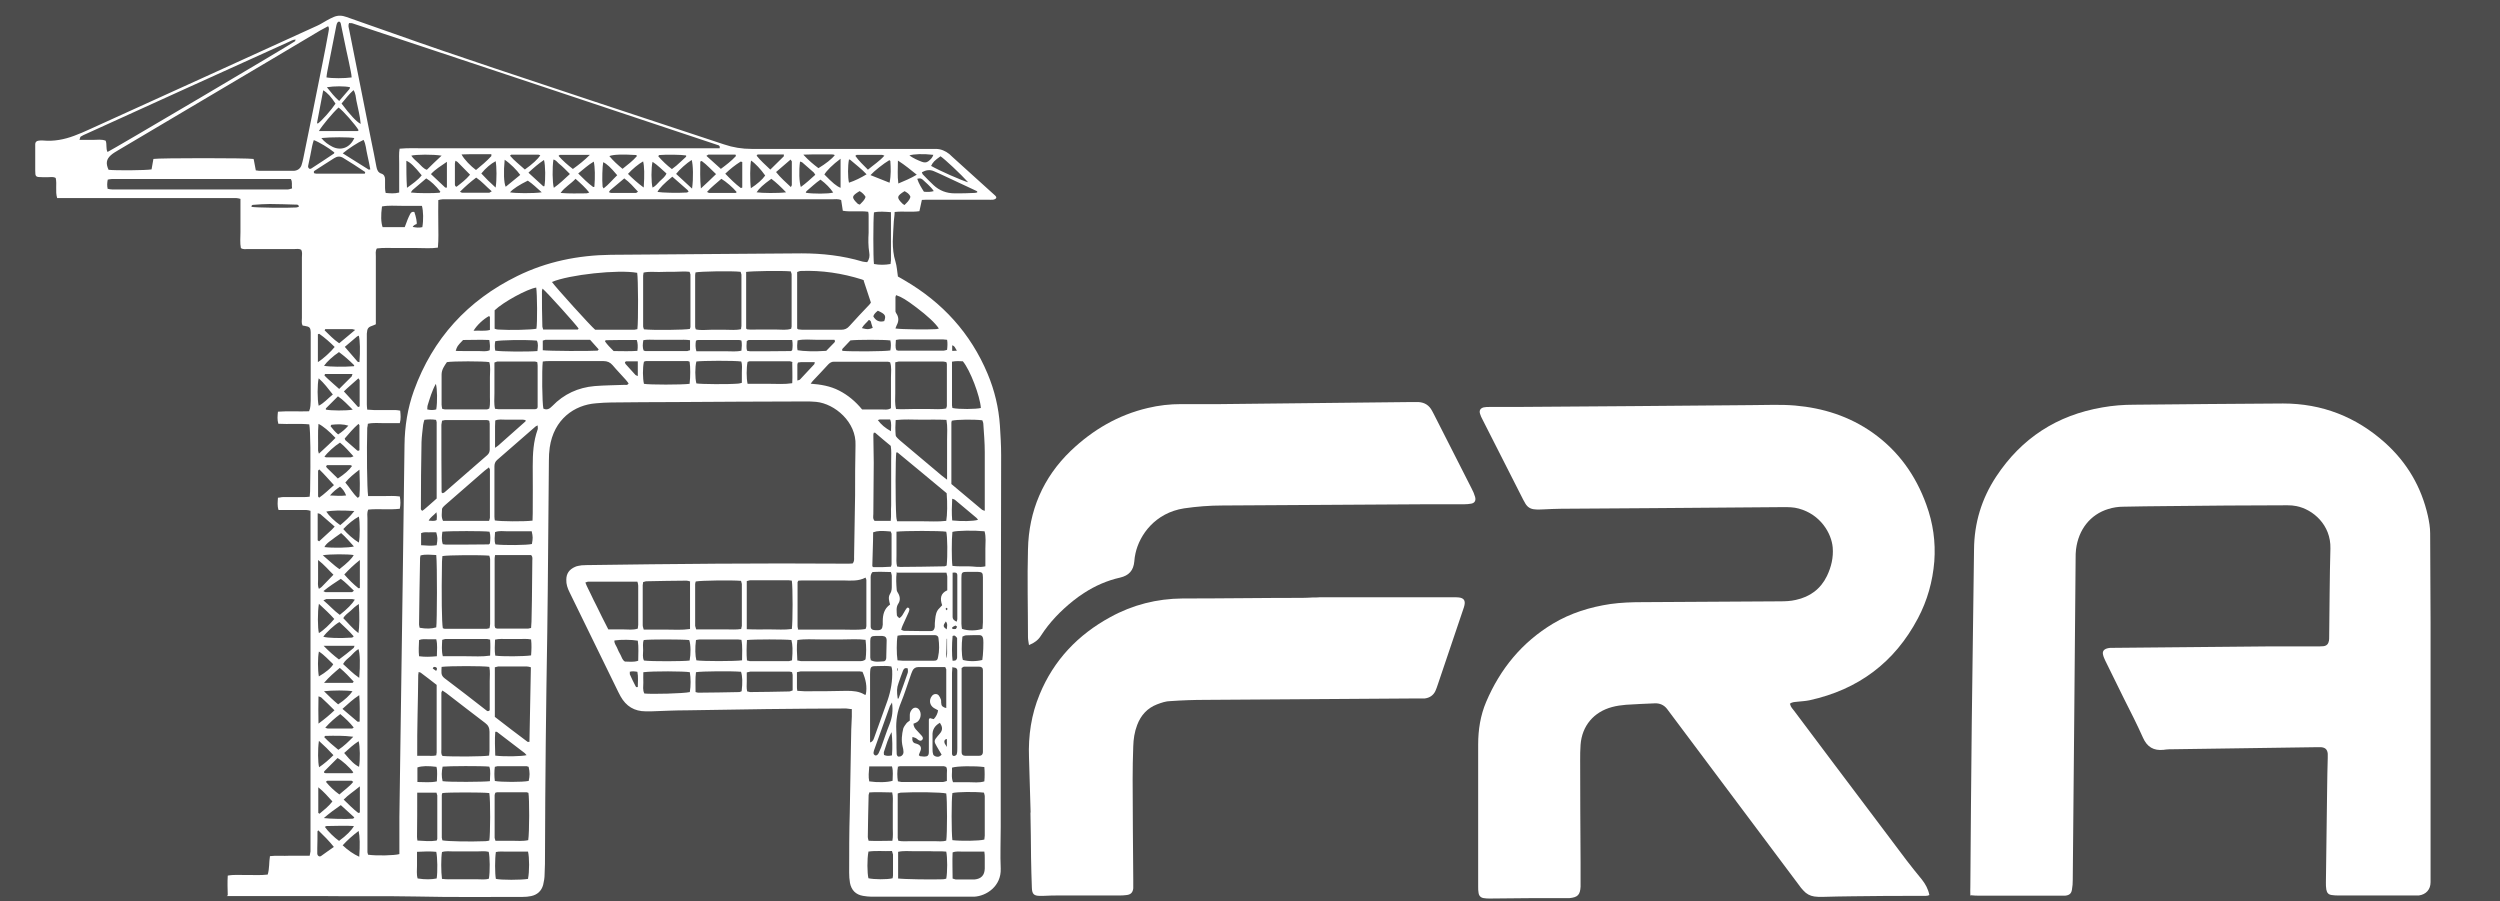 <svg xmlns="http://www.w3.org/2000/svg" id="Layer_1" data-name="Layer 1" viewBox="0 0 122.06 43.99"><defs><style>      .cls-1 {        fill: #fff;      }      .cls-2 {        fill: #4c4c4c;      }    </style></defs><rect class="cls-2" width="122.06" height="43.99"></rect><g><path class="cls-1" d="m11.12,43.72c-.01-.35-.02-.65,0-.97.34-.06.66-.02.98-.03.32,0,.64.02.97-.02.09-.29.06-.59.11-.9.33-.04.65,0,.97-.02h.97c.02-.09.03-.15.04-.21v-16.63c-.08-.02-.14-.04-.21-.04h-1.35c-.07-.21-.04-.39-.03-.6.09,0,.16-.03.24-.03h1.03c.09,0,.18-.01.28-.02,0-.1.02-.17.02-.25.03-1.67.02-2.95-.04-3.28-.49-.05-.99,0-1.51-.03-.06-.2-.04-.38-.02-.59.52-.04,1.02,0,1.52-.02.08-.18.07-.35.08-.52v-3.33c-.01-.24-.05-.28-.3-.32-.03,0-.07-.01-.1-.02-.06-.12-.03-.25-.03-.37v-2.95c0-.12.03-.25-.03-.37-.11-.07-.22-.04-.34-.04h-2.27c-.11,0-.23.03-.34-.05-.05-.25-.02-.52-.02-.78v-1.62c-.08-.02-.15-.04-.21-.04H2.79c-.1-.33,0-.67-.07-.98-.12-.07-.23-.04-.35-.04h-.31c-.32,0-.34-.02-.34-.32v-1.13c0-.06,0-.11,0-.17,0-.09.07-.15.15-.16.08-.01.16-.02.24-.01.52.05,1.03-.05,1.51-.23.26-.1.51-.2.76-.32,3.71-1.68,7.41-3.37,11.12-5.06.16-.07.3-.17.45-.25.11-.06.22-.12.34-.17.21-.09.41-.08.63,0,.77.28,1.55.54,2.33.82,3.23,1.15,6.49,2.21,9.75,3.3,2.12.7,4.23,1.4,6.35,2.1.44.15.88.22,1.35.22h8.99c.25,0,.47.1.66.25.05.04.1.09.15.14.63.57,1.26,1.14,1.88,1.7.07.06.14.12.2.18.04.04.09.09.05.14-.03.04-.09.06-.14.07-.09.01-.18,0-.27,0h-2.82c-.12,0-.25,0-.39.01-.04.19-.08.36-.12.55-.4.06-.8-.01-1.21.04,0,.16-.03.31-.04.45-.02.33-.04.66-.05.99,0,.33.03.66.13.98.07.23.08.47.12.73.1.06.22.12.33.19,1.85,1.08,3.22,2.58,4.05,4.56.34.81.54,1.65.6,2.52.03.48.06.96.06,1.44,0,4.21-.02,8.42-.02,12.64v5.53c0,.68-.03,1.35,0,2.03.03.86-.7,1.34-1.3,1.37h-5.01c-.14,0-.27-.02-.41-.04-.36-.06-.57-.28-.64-.63-.03-.17-.04-.34-.04-.51,0-.98,0-1.97.03-2.95.02-1.13.04-2.27.06-3.4,0-.42.02-.85.04-1.27v-.36c-.11,0-.2-.03-.28-.03-1.29,0-2.59.02-3.88.03-1.29.02-2.59.04-3.88.06-.58,0-1.17.03-1.75.05h-.27c-.56,0-.96-.25-1.23-.73-.04-.07-.07-.14-.11-.21-.79-1.62-1.59-3.25-2.38-4.87-.1-.2-.17-.4-.16-.62,0-.3.15-.5.42-.62.1-.05.22-.06.33-.08.08-.01.16,0,.24-.01,4.22-.06,8.44-.1,12.67-.07.11,0,.22,0,.32-.01.09-.11.07-.21.07-.31.02-1.01.03-2.01.05-3.02,0-.81,0-1.63.02-2.44.05-1.13-1.01-2.03-1.92-2.12-.18-.02-.37-.02-.55-.02-2.13,0-4.26.02-6.39.03-1.02,0-2.04.01-3.06.02-.25,0-.5.02-.75.04-1.06.08-2.06.78-2.26,2.16-.03.21-.04.43-.04.65-.03,2.8-.04,5.61-.08,8.41-.06,3.59-.1,7.19-.11,10.78,0,.33,0,.66-.02,1,0,.17-.03.34-.07.51-.08.3-.29.49-.59.55-.13.03-.27.04-.41.04-1.74,0-3.48.02-5.22-.02-1.46-.03-2.93,0-4.39-.02h-4.84l.04-.03Zm6.84-19.5h.77c.26,0,.52-.02.79.02.04.21.04.4,0,.6-.52.06-1.04-.01-1.54.04-.07.15-.04.29-.04.43v16.3s.02.09.03.12c.41.06,1.29.04,1.53-.03v-1.81c.05-3.79.11-7.58.16-11.36.03-2.27.06-4.53.09-6.8.01-.91.15-1.8.46-2.66.92-2.54,2.62-4.4,5.04-5.59,1.44-.71,2.98-1.02,4.58-1.04,3.1-.03,6.2-.04,9.3-.07,1.01,0,2.01.11,2.98.4.07.02.15.02.23.03.11-.15.13-.31.1-.47-.05-.32-.05-.64-.03-.96,0-.27,0-.55,0-.82,0-.07,0-.13-.02-.21-.42-.06-.83.02-1.24-.05-.03-.19-.05-.35-.08-.52-.15-.07-.31-.04-.45-.04h-19.01c-.07,0-.13.02-.21.04-.01.39,0,.76,0,1.14s.02.77-.02,1.18c-.34.05-.67.02-1,.02h-1c-.33,0-.66-.02-.98.02-.08.13-.05.26-.05.38v3.32s-.07.04-.11.05c-.27.09-.31.14-.33.41v3.46c0,.08.01.15.02.25.12,0,.22.02.32.02h1.06c.08,0,.15.02.23.03.02.21.04.4-.02.61h-.77c-.26,0-.52-.03-.79.03,0,.07-.02.14-.03.2-.03,1.13-.01,2.96.04,3.3v.03ZM35.14,7.24v-.09s-.03-.04-.04-.05c-5.96-1.99-11.93-3.98-17.89-5.96-.05-.02-.11,0-.16-.02-.07.12-.02.23,0,.34.36,1.79.71,3.59,1.07,5.38.09.44.18.87.26,1.31.03.15.08.28.25.33.12.04.17.15.17.27v.21c0,.15-.01.29.03.46.22.02.43.04.66-.02v-1.42c0-.24-.02-.48.02-.72.42-.04.82-.02,1.21-.02h13.21c.4,0,.8,0,1.21,0Zm-22.64,1.08c.07,0,.11.02.15.02h1.71c.18-.02.3-.11.36-.27.03-.1.06-.2.08-.3.32-1.57.64-3.14.95-4.7.1-.5.2-1.01.29-1.52.01-.08.05-.17-.02-.27-.13.07-.27.14-.39.21-.76.45-1.51.9-2.27,1.35-2.53,1.5-5.05,2.99-7.58,4.49-.13.08-.26.15-.37.25-.22.2-.25.4-.11.71.35.04,1.82.03,2.1-.02.03-.17.06-.34.09-.51.3-.05,4.58-.05,4.88,0,0,0,.02.02.02.03.03.17.06.34.1.53h.01Zm14.45,5.45c.2.28,1.9,2.16,2.11,2.33h1.91s.11-.02.15-.03c.05-.38.04-2.49-.01-2.75-.92-.17-3.33.09-4.17.45h.01Zm15.24-.07s-.06-.04-.09-.05c-.98-.31-1.98-.46-3.01-.42-.05,0-.1.03-.17.05v.29c0,.81,0,1.62,0,2.44v.03s.02.02.05.04c.05,0,.13.02.21.02h1.89c.18,0,.3-.06.41-.19.31-.35.64-.69.96-1.03.04-.04.07-.09.08-.11-.12-.36-.23-.7-.35-1.06h0Zm-18.29,16.97c.01-.07.03-.14.03-.2v-3.16c0-.06-.03-.13-.04-.18-.44-.04-2.03-.03-2.29.02,0,.08-.02.17-.02.26-.03,1.71-.01,2.99.04,3.26.03.01.06.03.09.03h2.06s.09-.02.14-.03h-.01Zm15.05.07h2.22c.36,0,.73.03,1.09-.03.02-.06.04-.1.04-.14v-2.26s-.02-.06-.04-.11c-.34.18-.71.15-1.07.14h-1.89c-.11,0-.22,0-.32.01-.02.04-.04.06-.04.08v2.12s0,.09.03.18h-.02ZM14.44,1.93c-.13,0-.24.07-.35.12-3.29,1.49-6.58,2.98-9.87,4.48-.09.04-.19.08-.28.14-.03.02-.03.09-.06.16h.65c.21,0,.43-.04.63.04.07.19,0,.38.09.55.19-.08,8.92-5.23,9.16-5.41.01,0,0-.04.02-.07h0Zm11.56,23.48c0-.13.01-.24.01-.35,0-.77.01-1.53,0-2.3,0-.61.03-1.21.24-1.79.02-.05,0-.12,0-.2-.06.03-.09.04-.11.06-.62.54-1.24,1.08-1.86,1.62-.11.09-.14.2-.14.33v2.44c0,.07.01.13.02.19.28.05,1.42.06,1.83.01h.01Zm7.66-12.14c-.24-.03-.49,0-.74,0s-.5,0-.75.01c-.25,0-.5-.03-.75.03,0,.06-.02.1-.02.15v2.47c0,.05.03.11.04.15.47.05,1.99.03,2.24-.02,0-.03.03-.06.03-.09v-2.57s-.02-.06-.04-.12h0Zm5.89,5.46c.54.04.99.12,1.42.34.43.22.8.53,1.12.92h.93c.15,0,.32.04.48-.06v-1.5c0-.25.04-.5-.04-.74-.05-.01-.08-.03-.11-.03h-2.64c-.11,0-.19.05-.27.13-.24.26-.48.52-.73.78-.04.04-.07.08-.15.19v-.03Zm-15.38,8.38c-.01.08-.02.12-.02.16v3.29s.02.06.03.1c.03.01.06.03.1.03h1.51s.09-.02.14-.03c0-.11.02-.21.02-.31,0-.34.02-.68.02-1.03,0-.65.02-1.3.02-1.95,0-.09.03-.18-.06-.27h-1.76Zm9.79-13.81s-.02.08-.02.13v2.54s.02.06.03.11c.24.06.5.02.74.02h.72c.25,0,.5.03.75-.03,0-.07.02-.11.02-.15v-2.5c0-.05-.03-.1-.04-.15-.46-.05-1.97-.02-2.21.03h0Zm2.47-.01v.39c0,.78,0,1.55,0,2.33,0,.01,0,.02,0,.03,0,0,.02.02.05.04.21.03.45,0,.69.01h.75c.24,0,.48.04.71-.04,0-.04.02-.08.02-.11v-2.54c0-.05-.03-.1-.04-.15-.43-.04-1.92-.02-2.21.03h.01Zm-12.55,7.25s-.07-.03-.1-.03h-2.06s-.09.02-.14.03c0,.07-.03.14-.03.2,0,1.1,0,2.19.01,3.29,0,.02.03.03.05.05.03-.01.06-.02.09-.04.7-.61,1.4-1.22,2.09-1.82.08-.07.12-.16.12-.27v-1.27s-.02-.09-.02-.13h-.01Zm22.58,3.1c.51.43,1,.84,1.49,1.25.03.02.07.03.13.05,0-.09,0-.16,0-.23v-2.64c0-.46-.04-.91-.07-1.37,0-.06-.03-.13-.05-.18-.42-.05-1.24-.04-1.49.02,0,.03-.02.06-.02.09v3h0Zm-2.68,1.81h1.2c.41,0,.82.03,1.22-.02.05-.27.06-.87.02-1.35-.79-.65-1.59-1.33-2.4-1.99h-.06c-.04.26-.05,2.35,0,3.14,0,.07.02.13.04.22h-.01Zm.82,9.87c0,.16.08.26.17.35.08.09.16.17.23.25s.08.15.02.21c-.06.06-.13.03-.18,0-.05-.03-.09-.08-.14-.1-.04-.02-.1-.03-.15-.05q-.04.25.12.31s.09.02.13.04c.15.06.2.18.14.33-.03.07-.06.14-.08.21.03.02.05.05.06.05.07,0,.14.02.2.02.17,0,.23-.05.23-.23v-1.23c0-.11,0-.23,0-.34,0-.03.03-.06.05-.08.07.02.13.04.19.05.12-.13.19-.27.21-.43-.06-.03-.13-.07-.2-.11-.21-.13-.26-.39-.1-.59.08-.11.24-.13.33-.03.05.06.08.13.11.21.02.06,0,.14.02.2,0,.11.09.18.24.21v-1.89s-.03-.06-.05-.11h-1.33c-.12,0-.22.07-.27.18-.04.09-.08.19-.11.29-.15.42-.28.85-.45,1.26-.18.43-.25.87-.23,1.34.02.39,0,.78.02,1.17,0,.05.04.12.08.13.04,0,.11,0,.16-.04.07-.05.1-.13.09-.21,0-.08-.02-.16-.04-.24-.07-.3-.04-.59.03-.88.03-.09.1-.18.16-.26.04-.05.1-.08.16-.13v-.28c0-.11.05-.2.12-.28.1-.1.24-.09.33.02.14.18.09.48-.09.61-.06.04-.12.06-.2.09h.01Zm1.6-17.64s-.11-.03-.16-.03h-2.16s-.11.03-.17.04v1.51c0,.25-.03.5.04.77.28.02.55,0,.82,0h.82c.27,0,.54.03.81-.03,0-.05.03-.08.03-.11v-2.06s-.02-.06-.03-.11v.02Zm-2.42,10.26c-.04.3-.02.58,0,.85,0,.06.04.13.08.19.09.16.1.34,0,.49-.12.18-.08.38-.07.57,0,.05.08.09.11.14.15-.07.18-.2.25-.3.04-.07.08-.14.13-.2,0-.02.06-.01.09,0,0,0,.03.04.03.06,0,.06-.02.11-.04.16-.1.22-.2.44-.3.66-.03.06-.04.12-.06.19.06.02.1.05.15.05.43,0,.87.02,1.3.01.12,0,.17-.07.19-.2,0-.13,0-.25.02-.38.02-.19.05-.39.2-.53.05-.05.09-.1.14-.15-.11-.32-.09-.58.25-.73v-.66c0-.06-.03-.13-.04-.2h-2.41v-.02Zm-17.28-10.28c-.05.41-.03,2.03.03,2.29.19.09.31,0,.44-.13.56-.58,1.26-.9,2.06-.97.49-.04.98-.04,1.47-.06.06,0,.14.03.19-.07-.04-.06-.09-.12-.14-.18-.21-.24-.44-.47-.64-.71-.12-.14-.26-.2-.44-.2h-2.67c-.09,0-.18,0-.29.02h-.01Zm-4.9,16.04s-.04.08-.05.11v2.78c0,.11-.03.23.06.32.49.04,2.01.03,2.27-.02,0-.07.02-.15.02-.23v-.93c0-.19-.06-.32-.21-.43-.64-.48-1.27-.98-1.9-1.46-.06-.05-.13-.08-.2-.13h0Zm24.6,5.04c-.23-.06-1.5-.08-2.21-.04-.05,0-.11.03-.16.04v2.17s.02.09.03.14c.2.04.39.02.58.02h1.2c.19,0,.38.03.56-.03.05-.32.05-2.02,0-2.3Zm-22.32-.02c-.33-.04-2.01-.04-2.28,0-.01.03-.03.06-.03.09v2.09s.02.09.03.13c.26.05,1.34.07,2.1.04.07,0,.13-.02.19-.03.05-.28.06-1.99,0-2.32h-.01Zm9.82-10.33c-.07-.02-.13-.04-.18-.04-.65,0-1.3.02-1.96.03-.05,0-.1.03-.16.04,0,.06-.02.11-.02.15v1.96c0,.06.03.13.05.21h1.11c.37,0,.75.03,1.15-.03v-2.31h0Zm-9.81-8.45c.06-.24.02-.5.03-.74v-.79c0-.25.04-.5-.03-.73-.3-.05-1.77-.05-2.07,0-.12.18-.26.36-.26.61v1.47c0,.07.02.13.03.2.06.01.1.03.14.03h2.05s.06-.02.1-.04h.01Zm2.03,12.64c-.07-.02-.13-.04-.2-.04h-1.4s-.1.03-.16.04v2.42c.53.41,1.06.82,1.6,1.22.02,0,.06,0,.09,0,.02-1.22.05-2.43.07-3.65h0Zm8.05-4.19s-.03.08-.03.12v2.05s.03.1.05.17h1.48c.24,0,.47.02.72-.02,0-.06.03-.11.03-.15v-2.05s-.03-.1-.04-.15c-.42-.04-1.96-.02-2.21.03Zm2.48,2.33c.4.02.76.01,1.13.01s.72.03,1.08-.02c.05-.34.05-2.07,0-2.36-.05,0-.1-.02-.16-.02h-1.85c-.06,0-.13.03-.19.04v2.35h-.01Zm-10.22-13.04c-.07-.02-.1-.03-.13-.03h-1.82s-.08.03-.14.05v1.51c0,.25-.03.5.03.75.07,0,.12.02.18.02h1.78s.06-.02.09-.03c.01-.03.03-.05.03-.07v-2.02c0-.06-.01-.11-.02-.19h0Zm20.01,5.74v-1.95c0-.32.03-.63-.03-.97-.42-.02-.83-.01-1.24-.01s-.82-.03-1.24.02c-.02.26-.02.49,0,.73,0,.05.04.1.08.14.04.05.1.09.15.14.67.57,1.35,1.13,2.02,1.7.06.05.13.1.26.2Zm-17.66,5.02c.07.2.18.38.26.56.09.2.19.39.29.59.09.18.18.37.27.55.1.19.19.38.3.59h.73c.24,0,.48.04.71-.04,0-.07.02-.12.02-.18v-1.92c0-.06-.02-.13-.04-.19h-2.42s-.06.02-.12.04Zm18.37,4.17c0,.11,0,.22,0,.34v3.78c0,.11.06.17.17.17h.69c.12,0,.17-.06.18-.17v-4.01c0-.11-.06-.17-.18-.17-.25,0-.5,0-.75,0-.02,0-.04.02-.1.06h0ZM5.27,9.22c.14.04.28.03.41.03h8.37c.06,0,.13-.03.21-.05-.03-.16.03-.31-.06-.46H5.46c-.07,0-.13.02-.2.03-.03.16-.04.3,0,.46h.01Zm38.5,16.75v1.14c0,.18-.02.36.03.55.06,0,.1.02.15.02.72,0,1.44-.02,2.16-.03.04,0,.08-.03.11-.04.05-.47.04-1.42-.02-1.65-.27-.05-2.07-.05-2.44,0h0Zm-19.59,12.75s-.03.07-.03.1v2.09s.02.08.04.14h.79c.27,0,.54.03.81-.03.06-.37.06-2.04.01-2.31-.03,0-.06-.03-.09-.03h-1.44s-.06.02-.1.03h.01Zm-.3-13.29c.02-.08.04-.12.04-.15v-2.36s-.03-.05-.05-.1c-.08.06-.15.11-.22.17-.62.54-1.24,1.08-1.86,1.62-.05.05-.11.09-.15.14-.03.03-.06.08-.06.12,0,.18-.05.36.05.56h2.26-.01Zm22.62,15.59c.42.05,1.31.04,1.56-.03,0-.06.02-.13.02-.19v-1.92c0-.06-.03-.13-.04-.18-.43-.05-1.31-.04-1.54.02-.05.29-.05,1.97,0,2.3Zm-7.58-8.77c.08,0,.14.03.19.03h2.85c.1,0,.21,0,.3-.09.04-.3.04-.62,0-.95-.38-.05-.74-.02-1.1-.02h-1.13c-.36,0-.73-.03-1.1.03-.04.33-.02.65,0,1.01h0Zm4.57-6.83c.03-.26,0-.5.02-.74v-2.19c0-.24.02-.48-.02-.72-.25-.21-.51-.42-.76-.64,0-.01-.04,0-.07,0,0,.03-.02.06-.02.09,0,.46.02.91.02,1.37,0,.83-.02,1.67-.02,2.5,0,.11-.04.23.06.34h.82-.03Zm-23.12,11.48h.48c.15,0,.29.02.45-.02,0-.06.02-.1.02-.14v-3.3c-.26-.2-.51-.4-.77-.59-.02-.02-.06-.02-.11-.04,0,.06-.02.1-.02.14-.01,1.3-.06,2.6-.05,3.95Zm3.78-20.85c.06.02.11.04.16.04.63.04,1.65.01,1.88-.04.05-.27.04-1.7-.01-2.01-.44.07-1.6.7-2.03,1.11,0,0,0,.9,0,.9Zm-2.59,16.53c0,.2-.06.38.14.53.68.51,1.36,1.04,2.04,1.57.05.04.09.07.17,0v-1.42c0-.24.03-.47-.02-.7-.29-.05-1.93-.05-2.33,0h0Zm22.28,10.31c.28.04,1.66.06,2.2.04.05,0,.11-.02.16-.03.06-.3.06-1.04,0-1.32-.25-.03-.51,0-.77-.02h-.79c-.26,0-.52-.03-.79.03,0,.12,0,.22,0,.32v.97h0Zm-22.25.02c.21.03.4.02.59.02h1.13c.19,0,.38.03.56-.03.06-.34.05-1.07-.01-1.31-.19-.05-.38-.02-.58-.02h-1.13c-.19,0-.38-.03-.57.03-.05.28-.05.96,0,1.32h.01Zm17.34-9.18c.13,0,.24.02.35.02.69,0,1.37,0,2.06-.02.31,0,.61.02.88.19h.05c.08-.39,0-.76-.16-1.12-.05,0-.1-.02-.14-.02h-2.88s-.11.02-.18.04v.73s0,.11.02.19h0Zm-18.21-13.23c-.02.08-.05.16-.06.24-.03.28-.07.57-.08.85-.02,1.06-.03,2.13-.03,3.19,0,.05-.02.12.07.16.12-.08.23-.19.35-.29s.24-.21.35-.31v-3.73s-.02-.06-.03-.11c-.19-.03-.38-.03-.58,0h.01Zm.59,6.6c-.27-.01-.53-.05-.78.02,0,.05-.02.08-.02.12-.02,1.08-.04,2.17-.05,3.25,0,.05.02.11.03.16.33.06.58.05.81-.02.04-.26.05-3.07,0-3.53h.01Zm25.65,3.6c.3.11.72.1,1.01,0,0-.1.02-.21.02-.32v-2.19c0-.23-.04-.26-.26-.27h-.48c-.29,0-.31.02-.31.31v2.23c0,.09.02.18.03.26v-.02Zm-.45-3.07c.25.03.51.02.77.02s.54.07.83,0v-.87c0-.28.04-.56-.04-.84-.5-.05-1.36-.04-1.57.03-.04.33-.04,1.37,0,1.65h0Zm-2.94,13.42c.04-.23.02-.42.02-.61v-1.16c0-.19.02-.38-.03-.59-.38,0-.75-.03-1.12,0,0,.06-.03.09-.03.12-.02.69-.03,1.37-.04,2.06,0,.05.02.11.04.18.39.02.76,0,1.17,0h-.01Zm-1.08-4.8c.15-.06.16-.16.19-.23.22-.6.43-1.2.65-1.81.17-.49.25-.98.23-1.47,0-.06-.02-.13-.04-.2-.22-.04-.42-.02-.63-.02-.39,0-.4,0-.41.4v3.32h.01Zm-8.82-17.52c.04-.33.04-.81,0-1.07-.03-.01-.06-.03-.09-.03h-2.05s-.06.02-.09.03c-.07.29-.06.83,0,1.08.25.05,1.85.05,2.23,0h0Zm10.15,12.32c-.05.28-.05.87,0,1.19.08,0,.17.02.26.02.39,0,.78,0,1.17,0h.34c.14,0,.19-.04.21-.18.07-.31.06-.61.02-.92,0-.09-.07-.14-.16-.15h-1.62c-.08,0-.15.02-.23.03h.01Zm-7.6-12.35v-.52c0-.18.03-.36-.03-.53-.33-.05-1.93-.04-2.19,0-.07.26-.07.81,0,1.07.22.04,1.57.05,2.04.01.05,0,.11-.02.18-.04h0Zm-4.79,12.55c-.06.16-.03.33-.03.5s-.04.34.04.5c.37.05,1.98.04,2.23,0,.06-.31.06-.78-.02-1-.36-.04-1.96-.04-2.22,0Zm15.05-13.59v2.14s.02.09.02.12c.31.07,1.16.06,1.39,0-.04-.58-.52-1.85-.88-2.28-.16-.01-.33-.02-.54.02h.01Zm-15.07,15.15c0,.19-.01.36,0,.52,0,.18-.04.36.05.53.35.04,1.93,0,2.22-.07.05-.29.05-.69,0-.97-.26-.05-1.82-.06-2.26,0h-.01Zm4.82-.57c0-.34.03-.67-.03-1-.07,0-.13-.02-.18-.02h-1.85c-.06,0-.13.02-.19.03-.05.38-.04.77.02.99.28.05,1.89.05,2.23,0Zm2.47-14.56c-.07-.02-.1-.04-.13-.04h-1.98s-.06.02-.09.03c-.06.29-.06.8,0,1.07h1.08c.36,0,.72.03,1.1-.03.02-.34,0-.67,0-1.02h.01Zm-2.23,13.57c-.02.34-.03.67,0,1,.06,0,.1.03.14.03h1.91s.1-.03.15-.04c.04-.49.03-.77-.03-.99-.29-.04-1.85-.04-2.18,0h0Zm6.99-1.72c-.05-.19-.11-.37,0-.54.08-.12.08-.26.08-.39v-.48c0-.06-.03-.13-.04-.19-.32-.01-.63-.02-.9,0-.11.12-.09.24-.09.35v2.12c0,.07,0,.14,0,.2,0,.09.06.15.15.16.06.01.11.01.17.01.2,0,.25-.06.27-.27v-.17c0-.32.07-.61.35-.81h0Zm-9.5,4.26c.07.02.11.03.14.03.66,0,1.33-.02,1.99-.03.04,0,.08-.03.12-.04.05-.42.04-.74-.03-.95-.41-.04-1.94-.03-2.2.02-.04.31-.02.63-.02.96h0Zm9.55-23.43c-.31-.02-.58-.05-.84.01-.04.35-.04,2.24,0,2.52.26.05.53.05.81,0,0-.07.02-.12.02-.18v-2.36h0Zm-17.73,32.54c.07-.33.07-1.04,0-1.32h-1.04c-.18,0-.36-.02-.53.02-.05.33-.05,1.04,0,1.31.25.06,1.24.06,1.58,0h0Zm-5.41-4.2c0,.75,0,1.45-.01,2.16,0,.05.01.11.02.18.33.02.64.05.94,0,.02-.05.03-.07.03-.09v-2.12s-.03-.08-.04-.13c-.3,0-.59,0-.93,0h-.01Zm18.31-5.88s-.1-.03-.14-.03h-1.91s-.1.03-.17.04v.45c0,.16-.02.31.02.48.06,0,.1.03.14.03.64,0,1.27-.02,1.91-.03.05,0,.1-.03.17-.05v-.76s-.02-.09-.03-.14h0Zm7.81,10.07c.07.02.12.04.17.05h.92c.33-.03.49-.21.5-.53v-.51c0-.1,0-.2-.02-.32h-1.04c-.17,0-.34-.03-.51.04-.02.43,0,.85,0,1.28h-.01Zm-2.76-26.85c.26.04,1.54.06,1.98.03.04,0,.08-.02.13-.03-.19-.28-.56-.62-1.1-1.03-.49-.37-.72-.51-.99-.6,0,.03-.03.06-.03.09v.71s.03.09.06.12c.11.18.1.37,0,.55-.02.04-.03.08-.06.15h0Zm-19.8,15.19c-.07-.01-.11-.03-.14-.03h-2.06s-.08.02-.14.04c-.01.27-.04.53.03.8h1.14c.38,0,.77.03,1.17-.03.01-.27.02-.51,0-.78ZM17.17,3.79c-.01-.11-.02-.2-.04-.29-.07-.35-.14-.69-.22-1.04-.09-.43-.18-.87-.27-1.3-.01-.05-.04-.12-.11-.1-.03,0-.07.06-.08.09-.02.05-.03.11-.04.16-.14.73-.29,1.45-.43,2.18-.02.1-.03.2-.04.29.28.05.88.05,1.23,0h0Zm9.32,10.3c-.02.06-.03.1-.03.13,0,.57,0,1.14.02,1.71,0,.05.03.1.04.16h1.69s.03-.03.04-.05c-.15-.22-1.48-1.7-1.76-1.95Zm17.35,23.35c-.04.23-.04.47,0,.71.06,0,.12.03.17.03h2.02c.06,0,.12-.03.2-.05v-.36c0-.11.03-.23-.04-.33-.04,0-.07-.03-.1-.03h-2.16s-.06.02-.11.03h.02ZM19.76,11.09c.05-.14.1-.25.14-.37.04-.09.08-.19.13-.28.04-.07.1-.12.2-.09.08.22.14.53.11.59-.1.03-.16.08-.19.14.16.03.31.05.47.01.06-.34.05-.79-.02-1.04h-.98c-.33,0-.65-.03-.97.03-.06.43-.05.78.03,1.01h1.09-.01Zm4.16,27.05c0-.25.05-.49-.03-.71-.34-.04-2-.03-2.28,0-.05.24-.06.48,0,.71.32.05,2,.04,2.31,0Zm18.48,3.45c-.07.35-.06,1.04,0,1.29.26.06.92.07,1.18,0,0-.04.02-.08.02-.13v-1.03s-.03-.1-.05-.17c-.4.02-.78-.03-1.16.03h0Zm-20.8-15.64c-.03.22-.05.42.02.62.05,0,.1.02.14.02.7,0,1.39,0,2.09-.01.01,0,.02,0,.03-.01l.04-.04c.02-.18.04-.38-.02-.57-.28-.04-1.94-.04-2.3,0h0Zm21.9,1.72c.02-.07.03-.09.03-.11v-1.5s-.03-.08-.04-.11c-.46-.04-.64-.04-.86.04,0,.54-.03,1.09-.04,1.63v.03s.02.01.05.04c.27.01.56,0,.86-.02Zm-17.57,4.32c.02-.26.03-.51,0-.77-.21-.04-.4-.02-.59-.02h-.58c-.19,0-.38-.02-.59.03-.01.27-.03.53.01.78.32.05,1.43.04,1.74-.01h.01Zm21.78-22.58v-.07c-.07-.03-.14-.07-.21-.1-.51-.24-1.01-.47-1.52-.71-.12-.06-.25-.11-.38-.17-.2-.09-.39-.06-.59.05.02.04.02.08.04.1.17.18.35.36.53.53.29.27.64.4,1.03.4.32,0,.64,0,.96-.02.04,0,.08-.01.12-.02h.02Zm-21.21,7.69c.27.04,2.29.05,2.67.02.02,0,.03-.03.06-.06-.14-.16-.28-.32-.42-.47h-2.18s-.08.02-.13.04c0,0,0,.47,0,.47Zm19.74-.51c-.08,0-.14-.02-.21-.02h-2.09c-.06,0-.13.02-.2.03,0,.18-.05.35.03.5.04,0,.06.02.08.02h2.23s.11-.02.16-.04c.02-.17.03-.33,0-.5h0Zm-25.88,24.98v.69c0,.21-.03.43.03.63.37.06.69.05.93,0,.05-.32.04-1.03-.02-1.3-.3-.03-.6-.02-.95,0v-.02Zm27.6-9.35c.04-.21.07-.87.04-1.04-.02-.11-.07-.17-.18-.17-.22,0-.43,0-.65.01-.06,0-.12.04-.18.06-.05.37-.05.9.02,1.14.27.08.66.08.96,0h0ZM15.57,6.4h1.89s.03-.03.05-.04c-.14-.25-.77-.97-.98-1.11-.27.24-.82.9-.96,1.15Zm10.24,31.74c.06-.26.06-.43,0-.7-.03,0-.06-.03-.09-.03h-1.44s-.06.02-.12.03c-.03.23-.03.46,0,.69.3.06,1.37.06,1.64,0h.01Zm-8-29.66s.02-.05.02-.08c-.36-.24-.72-.48-1.09-.7-.14-.08-.28-.07-.42.02-.32.21-.64.4-.95.61-.04.02-.07.06-.03.13.03,0,.07.02.11.02.79,0,1.57,0,2.36,0Zm8.16,18.08c.05-.29.05-.34-.01-.62h-1.18c-.2,0-.41-.04-.61.04-.01.21-.05.41.02.6.43.05,1.55.04,1.78-.02Zm7.72-9.95c-.21-.03-.39-.02-.57-.02h-1.13c-.19,0-.38-.02-.58.02-.03.19-.05.35.02.51.03,0,.06.02.08.02h2.05s.08-.03.13-.04v-.49Zm4.98-.01h-2.12s-.06.03-.09.05c0,.16-.04.32.02.48.06,0,.1.02.14.02.66,0,1.33,0,1.99-.01,0,0,.02,0,.03-.01l.04-.04c.02-.14.03-.3,0-.48h0Zm-2.47.03s-.08-.03-.11-.03h-2.02s-.06.02-.09.03c-.03.17-.03.35.02.52h1.46c.25,0,.5.03.74-.03.02-.18.03-.33,0-.49Zm7.25-.01c-.28-.04-1.61-.04-1.93,0-.11.12-.23.24-.34.36-.04.04-.09.08-.05.15.44.04,2.07.03,2.34-.02.03-.16.04-.33,0-.49h-.01Zm4.6,20.83c-.45-.06-1.33-.05-1.57.03.02.22-.05.46.05.71.25,0,.5,0,.75,0,.26,0,.52.04.78-.04.02-.24.02-.46,0-.7Zm-1.55-4.89c0,.11-.02.2-.02.29v3.95c0,.06.04.12.1.11.05,0,.12-.05.13-.08.03-.1.03-.2.03-.3v-3.56c0-.08,0-.16,0-.24,0-.04-.03-.09-.06-.11-.04-.03-.1-.02-.17-.04v-.02Zm-20.26-15.43c.02-.19.05-.35-.03-.5-.57-.05-1.78-.03-2.03.03-.03.15-.03.31,0,.46.27.05,1.59.06,2.06.02h0Zm-2.08,4.74c.1-.07.14-.09.17-.12.44-.39.89-.79,1.33-1.18v-.06c-.16-.04-.33-.01-.49-.02h-.48c-.17,0-.34-.03-.51.04,0,.1-.01.19-.01.28v1.05h-.01Zm0,15.02c.47.06,1.32.04,1.55-.02-.03-.04-.06-.07-.09-.1-.45-.35-.91-.7-1.36-1.04-.01,0-.04,0-.08,0-.03.38-.01.77,0,1.17h-.02Zm5.84-5.62c-.02.13.07.23.12.34.05.13.11.25.18.37.06.11.08.24.21.32.21,0,.42.04.65-.04,0-.33.03-.66-.02-.98-.28-.05-.82-.06-1.14-.01Zm12.53.97c.2.1.4.06.6.05.09,0,.14-.08.14-.17,0-.28.02-.57.02-.85,0-.15-.07-.21-.21-.22h-.34c-.2,0-.25.05-.25.24v.82s.02.09.03.14h.01ZM16.74,7.49c.44.27.85.54,1.26.79.01,0,.04,0,.08-.01-.05-.24-.09-.49-.15-.73-.06-.24-.06-.49-.18-.71-.27.12-.76.44-1.02.66h.01Zm-1.61.76s.08-.02.11-.05c.35-.23.71-.46,1.06-.7,0,0,.02-.02.02-.03v-.03c-.27-.22-.75-.51-1-.6-.03.1-.06.19-.08.29-.06.31-.12.63-.19.94-.02.07-.01.14.08.18Zm25.21,8.88c.12-.12.24-.25.37-.38.04-.04.09-.08.03-.16h-.88c-.3,0-.61-.04-.92.03-.02.17-.03.33,0,.48.27.05.83.07,1.4.03Zm2.1,20.29c-.02.27-.05.5,0,.73.39.06.9.05,1.14-.03,0-.23.04-.46-.03-.7h-1.11Zm-19.83-20.82c-.29.3-.29.31-.36.53.18.02.36,0,.54.01h.58c.18,0,.36.04.54-.04,0-.09.02-.17.01-.25,0-.08-.02-.15-.03-.25-.43-.02-.85,0-1.28,0Zm23.88,8.81c.46.05,1.03.04,1.26-.03-.03-.04-.05-.08-.08-.1-.35-.29-.7-.59-1.05-.88-.03-.02-.07-.03-.13-.05-.02.37-.03.7,0,1.06Zm-16.52-8.27c.39,0,.77.02,1.15-.01.03-.21.02-.38-.03-.53h-.3c-.4,0-.8,0-1.2.01,0,0-.02,0-.03.01,0,0-.01.02-.02.05.11.16.25.3.42.47h.01Zm17.3-8.24c-.37-.41-1.14-1.13-1.35-1.27-.3.21-.37.29-.46.47.4.23,1.53.73,1.81.8Zm-31.72,11.79c-.04.44-.01.87-.02,1.3,0,.04.02.08.04.16.29-.27.56-.51.81-.77-.3-.32-.62-.59-.84-.69h.01Zm5.78,11.35c0-.29.04-.55-.03-.83h-.42c-.13,0-.27-.02-.42.04-.01.27-.03.52,0,.79.29.04.56.03.86,0h.01Zm-4-2.76s-.09-.03-.13-.03h-1.27s-.07.03-.14.06c.3.25.52.51.8.71.37-.29.61-.54.74-.75h0Zm3.05,8.9c.33,0,.64.04.95-.03,0-.25.04-.48-.02-.71-.4-.05-.71-.05-.93.03v.71ZM15.51,6.04c.23-.17.68-.69.87-.98-.2-.32-.4-.54-.6-.65-.1.53-.2,1.05-.3,1.58,0,.01.02.03.03.05Zm1.17-.98c.41.55.73.89.93.99-.03-.4-.14-.77-.21-1.14-.03-.16-.03-.34-.14-.51-.22.2-.39.42-.58.65h0Zm-1.16,12.62c.26-.16.64-.51.82-.74-.23-.23-.48-.45-.75-.64-.01,0-.04,0-.07.02v1.37h0Zm.27,13.41c.21.06.79.08,1.39.04.03,0,.05-.03.09-.06-.22-.26-.47-.48-.7-.7-.26.15-.64.51-.78.71h0Zm12.03-22.6l-.26-.26c-.09-.09-.18-.17-.28-.25-.08-.07-.14-.17-.26-.19-.06.38-.05,1.15.02,1.38.27-.19.51-.42.78-.67h0Zm-5.28-.94c.12.23.45.57.7.75.26-.21.52-.43.75-.68v-.09c-.48,0-.96-.01-1.45.01h0Zm21.01,26.75c-.05.1-.08.13-.1.17-.25.7-.5,1.4-.75,2.09-.02.04-.03.09-.04.13-.02.07-.02.14.05.18.06.04.14,0,.19-.1.04-.09.08-.19.12-.28.14-.38.26-.76.41-1.13.13-.33.18-.66.12-1.07h0Zm-27.98-4.82c-.07.39-.06,1.2,0,1.43.21-.12.54-.43.75-.69-.22-.25-.47-.48-.75-.74Zm.19-2.37c.3.25.54.49.81.68.4-.31.61-.52.7-.69-.28-.05-1.17-.05-1.51.01Zm.8,13.94c.35-.25.62-.53.72-.72-.45-.03-.89,0-1.33,0-.03,0-.06.03-.09.04.15.22.47.53.7.69h0Zm30.15-10.67c0-.07.03-.11.03-.16v-2.02s0-.09,0-.14c-.02-.1-.07-.12-.23-.1,0,.01,0,.02,0,.03,0,.71,0,1.41,0,2.12,0,.13.08.2.24.26h-.01Zm-30.4-6.69c-.25-.27-.47-.53-.72-.77-.03.03-.06.05-.06.06v1.26s.03.03.05.06c.25-.17.47-.39.73-.62h0Zm18.21-14.32s.08.05.1.05h1.3s.03-.03.05-.04c-.19-.23-.52-.51-.75-.65-.23.21-.49.4-.71.65h.01Zm-12.96-1.77c-.41-.07-1.26-.06-1.48,0,.1.15.23.25.36.37.12.11.22.26.4.32.23-.23.46-.45.73-.7h-.01Zm11.26,1.03c-.39.32-.63.56-.72.74.22.04.99.06,1.43.03.03,0,.05-.03.09-.04-.02-.04-.04-.07-.06-.09-.24-.21-.48-.42-.73-.64h0Zm-7.2-.35c.38-.27.64-.51.76-.7-.03,0-.06-.03-.09-.03h-1.33s-.03.02-.06.05c.21.25.47.44.73.68h-.01Zm-9.28,17.43c-.25-.22-.48-.42-.7-.61-.03-.02-.07-.03-.13-.04v1.32s.03.02.07.05c.21-.19.41-.38.62-.57.04-.04.07-.08.14-.15Zm1.2,7.38c.05-.65.04-1.2-.04-1.4-.15.09-.26.22-.38.34-.13.12-.28.22-.37.39.25.22.47.46.78.67h.01ZM41.04,7.75c-.38.28-.69.59-.79.77.4.41.59.57.79.65v-1.42Zm.41.04c-.06.3-.06.87,0,1.13.3-.1.58-.24.86-.41-.25-.27-.53-.47-.79-.7-.02-.02-.06-.02-.09-.03h.01Zm-25.77-1.06c.17.21.35.33.54.43.43.22.87.05,1.08-.42-.25-.05-1.15-.05-1.62,0Zm1.84,22.76c-.17.11-.29.22-.4.33-.12.11-.27.2-.36.36.25.25.46.52.74.73.05-.27.06-.86.02-1.41h0Zm16.27-20.29c.07-.48.05-1.19-.02-1.39-.25.16-.59.46-.76.68.25.23.5.46.78.72h0Zm8.58-.91c.28-.24.57-.42.81-.69-.06-.02-.09-.04-.12-.04h-1.23s-.04.02-.07.05c.17.24.38.44.61.67h0Zm1.06.64c.08-.39.06-.73.04-1.07,0-.01-.03-.02-.05-.04-.29.17-.74.53-.92.73.3.12.6.24.93.37h0Zm-14.62-1.37h-1.48s-.03.03-.06.05c.21.24.44.44.7.64.28-.2.55-.41.84-.7h0Zm-13.26,32.97s-.05.05-.05.06c0,.27,0,.54-.01.82v.27c.01.11.11.17.19.11.2-.14.4-.29.62-.44-.24-.3-.49-.55-.77-.82h.02ZM36.23,7.91s-.06-.03-.07-.02c-.27.17-.51.36-.75.59.25.26.49.5.76.7,0,0,.04-.01.07-.02v-1.25h0Zm-20.42,25.43h1.41s.03-.03.05-.06c-.21-.23-.43-.46-.68-.67-.26.22-.51.43-.77.73h0Zm0,4.38s.06.03.09.03h1.3s.03-.02.05-.04c-.18-.25-.55-.58-.77-.7-.21.21-.43.43-.65.65-.01,0,0,.04-.01.07h0Zm21.8-29.44c.24-.23.45-.44.66-.65,0-.01,0-.06,0-.09h-1.28s-.03.03-.05.06c.19.24.42.44.67.68Zm-15.16,1.08c.07.03.09.05.11.05h1.33s.07-.04.12-.07c-.27-.23-.48-.48-.76-.67-.28.21-.53.43-.79.69h-.01Zm16.78-1.8c.26.28.49.47.73.65.35-.21.67-.46.8-.64-.03,0-.06-.03-.09-.03-.45,0-.9-.01-1.44.01h0Zm-22.51,27.05c.26.22.49.42.73.62.02.02.06,0,.11,0,0-.42.02-.84-.02-1.29-.31.2-.54.42-.82.67Zm.56-16.72s.02-.05.01-.06c-.23-.23-.48-.45-.74-.64-.32.22-.59.47-.73.67.24.05,1,.06,1.46.02h0Zm-.63,8.14c-.11.08-.21.15-.31.22-.09.07-.18.14-.27.2-.11.09-.19.17-.23.26.42.05,1.18.04,1.44-.03-.21-.23-.39-.45-.62-.65h-.01Zm-.86,2.83s.08.05.1.05h1.3s.05-.03.09-.07c-.21-.2-.41-.41-.64-.58-.29.19-.57.37-.85.6Zm19.17-20.36c-.25-.23-.45-.46-.7-.64,0,0-.04.01-.07.03,0,.41-.02.83.03,1.31.27-.25.49-.45.74-.7Zm-18.18,10.6c.25.27.47.51.69.76.01.01.04,0,.06.01.01-.02.03-.04.03-.05v-1.26s-.03-.05-.06-.09c-.15.13-.3.26-.44.39-.08.07-.17.15-.28.26v-.02Zm-.02,6.73c.19.23.52.52.76.66.06-.26.06-1.01,0-1.27-.23.12-.54.37-.76.61Zm-.51-6.57c-.23-.29-.43-.56-.69-.79-.07.27-.07,1.06,0,1.34.26-.13.44-.35.69-.55Zm1.29,22.57c.04-.56.03-1-.03-1.26-.28.21-.54.44-.78.7.25.24.54.44.81.56ZM25.81,8.44c.26.24.48.44.71.65.01.01.04,0,.06,0,.06-.31.05-1.03-.02-1.28-.27.18-.5.38-.76.62h.01Zm-9.25,10.55l.61-.61s.02-.07.04-.12h-1.33s-.02,0-.02.02c0,0,0,.02-.02.05.05.05.1.11.16.16.18.16.35.32.56.5Zm8.08-11.19c-.06.59-.04,1.13.05,1.32.24-.2.47-.39.71-.58-.16-.23-.49-.56-.76-.74Zm-9.07,28.38c-.06.41-.05,1.05.01,1.28.25-.17.47-.36.7-.59-.22-.24-.44-.46-.71-.7h0Zm17.23-27.92c.08-.06.15-.11.22-.17.16-.14.32-.29.48-.44,0,0,0-.04,0-.06-.22-.04-.98-.05-1.31-.02-.02,0-.03.03-.05.06.2.23.42.44.67.63h0Zm-.94.9c.15-.07.24-.2.35-.31.12-.12.26-.21.33-.38-.23-.2-.43-.41-.68-.57-.07.28-.07,1.01,0,1.26Zm-3.76-.43c-.23.25-.52.4-.73.69.44.04.85.02,1.26.02.04,0,.08-.02.14-.04-.2-.25-.41-.44-.67-.67Zm11.24.68c.33.06,1.13.06,1.34-.01-.14-.21-.36-.44-.62-.63-.24.16-.45.37-.68.56-.02.02-.03.05-.04.08Zm-22.03,15.54c-.66-.04-1.14-.03-1.38.03.13.2.41.47.68.66.24-.2.47-.4.69-.69h.01Zm-1.47-2.65s.06.03.09.03h1.2s.07-.03.13-.05c-.23-.25-.42-.48-.66-.67-.27.17-.61.48-.76.69Zm1.4,13.67c-.46-.06-.91-.05-1.36-.04-.01,0-.03.03-.05.06.21.22.44.42.69.62.27-.18.5-.4.73-.64h-.01Zm.27-15.28c-.26.22-.47.48-.68.72.02.04.02.06.03.08.18.16.36.31.54.47.04.04.09.08.15.02v-1.22s-.02-.03-.05-.07h0Zm10.72-12.22c.25.25.47.47.73.66.01,0,.04,0,.06-.01.04-.48.03-.97-.03-1.23-.27.16-.49.36-.76.58Zm6.96-.22c.27-.2.52-.39.74-.63,0,0,0-.04-.02-.07h-1.33s-.05.03-.09.06c.24.21.47.42.7.63h0Zm3.42.89c.03-.07.05-.08.05-.1v-1.16s-.03-.05-.06-.09c-.24.21-.47.41-.71.61.22.28.47.49.72.73h0Zm-18.54.26c.28.04,1.14.04,1.39.01.01,0,.03-.03.04-.05-.21-.28-.48-.53-.69-.65-.22.19-.44.38-.67.57-.02.02-.04.05-.08.11h.01Zm-.2-.23c.26-.19.52-.36.72-.61-.36-.44-.55-.63-.75-.71,0,.44,0,.86.03,1.31h0Zm-2.52,6.94c-.09-.02-.12-.04-.15-.04h-1.3s-.02,0-.03.01c0,0,0,.02-.02.05.22.21.43.44.71.63.26-.21.5-.42.79-.66h0Zm.21,22.29c-.3.25-.56.41-.78.64.24.23.46.46.71.65.01,0,.04,0,.08-.02v-1.27h0Zm-2.03-11.06v.96c0,.14-.03.29.04.45.06-.04.1-.06.13-.09.19-.19.38-.39.58-.6-.24-.23-.44-.48-.75-.72Zm2.03.01c-.3.24-.53.46-.75.7.22.25.44.47.69.67.01,0,.04,0,.07-.01v-1.36h-.01Zm3-.73c.28.02.52.04.76,0,.05-.31.05-.37-.02-.63-.12,0-.24-.01-.36,0-.12,0-.25-.02-.38.04v.61-.02Zm-4.76,4.91c.26.27.49.47.75.67.24-.18.48-.36.7-.55.03-.02.04-.06.06-.12h-1.51Zm15.63-22.38c.04-.61.03-1.04-.03-1.27-.23.13-.52.37-.74.61.23.23.46.44.76.66h.01Zm-1.3-.6c-.32-.38-.5-.55-.68-.63-.04.2-.06.88-.03,1.18,0,.03.03.06.05.1.25-.19.44-.43.67-.65h0Zm-5.93.6c.06-.37.05-1.03,0-1.28-.23.12-.49.34-.7.6.21.23.43.45.7.69h0Zm-2.38-1.25c-.3.21-.56.36-.78.6.24.23.46.44.69.65.02.02.06,0,.09.01v-1.26Zm-4.27,15.03c-.28.22-.5.39-.69.63.22.25.36.53.61.75.04-.04.08-.06.08-.09.03-.41.02-.81,0-1.29Zm19.11-13.74c.31-.2.56-.42.7-.62-.21-.3-.49-.6-.69-.73-.05.23-.06.97-.01,1.35Zm-21.1,23.84c.36-.21.61-.42.71-.6-.23-.21-.43-.45-.7-.62-.06.3-.06.89,0,1.23h0Zm-.02,5.4v1.26s.03.02.06.04c.22-.19.45-.36.63-.6-.22-.24-.41-.47-.7-.7h0Zm1.08-3.57c-.27.2-.51.41-.74.67.06.02.09.04.12.04h1.2s.03-.02.07-.05c-.19-.24-.41-.45-.65-.65h0Zm.62,3.31s-.05-.04-.07-.05h-1.19s-.03.02-.07.05c.19.23.41.44.66.62.23-.21.49-.38.68-.62h-.01Zm21.14-28.78c-.25-.26-.48-.48-.72-.66-.39.28-.6.47-.72.66.25.04,1.05.05,1.44,0Zm-22.57,24.35c.25.25.47.46.7.65.32-.21.58-.46.7-.64-.25-.05-1-.05-1.41,0h0Zm14.59-25.5c.25-.2.49-.38.69-.61,0,0,0-.04-.02-.06-.67-.04-1.11-.03-1.32.05.19.23.4.42.64.62h.01Zm-.67,1.14s.07.04.1.04h1.23s.05-.03.09-.06c-.21-.23-.41-.46-.67-.65-.24.2-.47.39-.69.58-.02.02-.03.05-.06.09Zm-12.93,27.38c.33.4.52.58.73.68.06-.34.05-1.01-.02-1.25-.25.16-.47.36-.7.57h0Zm23-28.23s-.04-.08-.07-.11c-.19-.17-.37-.33-.56-.49-.03-.02-.07-.03-.11-.04-.06.45-.04,1.01.04,1.24.25-.18.48-.39.71-.6h0Zm-24.01,31.41c.28.04,1.13.06,1.45.03.01,0,.03-.03.06-.06-.22-.2-.43-.39-.66-.6-.29.2-.55.39-.84.64h-.01Zm1.04-23.01c.23.26.43.5.63.73.02.02.06.01.09.02.04-.52.03-1.06-.03-1.29-.03.01-.06.02-.09.04-.19.16-.38.32-.6.51h0Zm27.01-9.09c0,.41-.03.74.02,1.12.31-.13.6-.25.9-.43-.29-.23-.56-.46-.92-.69Zm-26.62,12.16c-.25-.24-.45-.47-.72-.65l-.59.59s0,.04,0,.06c.26.05.97.06,1.32,0h-.01Zm5.02-12.16c-.01.06-.03.1-.03.14v1c0,.05,0,.12.08.14.22-.17.46-.35.66-.59-.21-.22-.41-.42-.61-.62-.02-.02-.05-.03-.1-.06h0Zm-6.69,27.49c.31-.23.54-.42.78-.65-.22-.22-.43-.43-.65-.63-.03-.02-.07-.03-.13-.05-.01.44-.01.85,0,1.33Zm10.9-25.94c-.25-.22-.45-.42-.68-.57-.41.2-.72.4-.87.57.24.05,1.14.06,1.55,0Zm-10.49-5.13c.2.25.37.47.6.67.17-.2.34-.39.5-.58.02-.02.02-.06.03-.09-.25-.06-.77-.06-1.13,0Zm22.96,14.32s.1-.02.13-.04c.24-.25.47-.5.7-.75.02-.02.02-.06.03-.11h-.66s-.11.01-.16.02c-.02.05-.03.08-.03.11v.78h-.01Zm7.05,18.26c-.08-.13-.15-.26-.23-.39-.15-.25-.14-.3.04-.51.05-.06.11-.12.15-.18.1-.15.08-.29-.04-.47-.25.14-.38.34-.36.64,0,.2,0,.41,0,.62,0,.09,0,.18.03.27,0,.04.05.08.09.1.1.04.2.06.32-.07h0Zm-29.47-13.48c.32-.21.54-.4.69-.61-.03-.01-.06-.04-.09-.04h-1.13s-.03.03-.05.05c.01.03.02.06.04.08.17.17.34.33.53.52h.01Zm4.8-3.37c.06-.36.05-1.03-.02-1.25-.19.34-.29.7-.4,1.05-.02.06-.01.13-.02.2.16.04.3.04.44,0Zm1.82-3.84c.29-.02.54.03.8-.04v-.63s-.03-.03-.04-.05c-.28.15-.6.45-.76.72Zm21.21,16.49c-.13-.05-.2,0-.24.1-.08.2-.15.41-.22.61-.09.25-.09.41-.04.76.02,0,.05,0,.05-.03.15-.41.3-.82.44-1.23.02-.07,0-.15,0-.22h.01ZM14.59,10.1c0-.12-.09-.11-.15-.11-.42-.01-.84-.03-1.27-.03-.26,0-.52.02-.79.04-.06,0-.11.02-.1.1.21.04,1.74.06,2.18.03.04,0,.08-.02.11-.03h.02Zm28.95,25.63c-.18.31-.27.64-.38.97-.02.05,0,.11,0,.16.13.06.25.05.39.02.03-.39.02-.77-.02-1.15h.01Zm2.03-28.17c-.49-.06-.98-.04-1.17.03.2.14.4.23.61.31.11.04.22.05.32-.03.1-.08.19-.16.24-.31Zm.94,24.7s.11,0,.15-.02c.04-.03.07-.09.07-.14v-.88s0-.05,0-.07c-.03-.04-.07-.09-.11-.11-.03-.02-.08,0-.11.01-.04.38-.04.95,0,1.22h0Zm-15.36-14.62h-.58s-.03.02-.06.04c.01.03.01.06.03.09.16.18.32.36.48.53.02.03.07.03.12.06v-.72h0Zm13.63-8.92c.08.25.21.45.33.64.19.02.35.01.48-.03-.08-.13-.19-.23-.29-.33-.08-.08-.17-.16-.25-.23-.03-.03-.08-.05-.12-.06-.04,0-.08,0-.15.02h0Zm-27.78,12.06c-.21-.07-.51-.08-.82-.04-.01,0-.02.03-.04.07.11.14.22.28.37.4.19-.12.35-.26.5-.43h-.01Zm27.17-11.45c-.39.24-.41.32-.1.62.02.02.06.04.09.06.12-.12.25-.23.29-.4-.05-.15-.17-.21-.29-.28h0Zm-1.91.28q-.1-.17-.29-.28c-.4.24-.41.31-.09.62.02.02.06.02.1.04.11-.12.24-.22.28-.38Zm1.24,11.45c0-.21.04-.39-.04-.58h-.51s-.06.02-.09.03c.16.22.35.38.65.55h-.01Zm-.33-5.38c.1-.27.06-.34-.31-.51-.09.08-.19.15-.22.28.12.21.3.29.52.23h.01Zm-12.42,17.13v.11c.09.2.18.39.28.58.02.04.05.07.11.04,0-.24.03-.49-.02-.74-.13-.02-.25-.04-.38,0h0Zm-14.64-8.62c.3.02.53.03.79,0-.07-.18-.16-.31-.3-.43-.17.12-.32.23-.49.43Zm25.97-8.17c.29.07.31.07.53-.01-.02-.06-.04-.13-.06-.19-.03-.07,0-.16-.13-.2-.1.13-.25.23-.34.4Zm-20.77,8.99c-.15.17-.29.23-.38.41.15,0,.27.04.39-.03,0-.06.01-.11.01-.16,0-.04,0-.09-.02-.21h0Zm24.87,7.15c.08-.16.06-.32.06-.48v-.49h-.02c0,.32-.02.65-.03.97h-.01Zm0-1.82c-.15.21-.14.26.04.39.02-.14.06-.26-.04-.39Zm.54-13.22c-.08-.11-.1-.23-.23-.26v.27c.08,0,.14,0,.23-.01Zm-.49,18.96c-.12.02-.13.1-.12.16,0,.06.05.11.12.23v-.39Zm.5-5.48s-.07-.06-.08-.06c-.06.02-.11.06-.16.09,0,0,0,.08.02.08.05,0,.11.01.15,0,.03-.01.04-.07.07-.11Zm-25.44,2.16c.06-.08.06-.15,0-.18-.05-.02-.13-.05-.16.06.06.04.11.08.17.12h-.01Zm24.97-3.04s-.04-.04-.06-.05c0,.02-.03.04-.03.05,0,.03.03.05.05.08,0-.02.03-.04.05-.07h0Zm-2.42,2.91h-.03v.11h.03v-.11Z"></path><path class="cls-1" d="m96.2,43.73c0-.18-.01-.32,0-.46.02-2.68.04-5.36.07-8.03.03-2.8.08-5.61.11-8.41.01-1.3.37-2.48,1.08-3.56,1.24-1.88,2.97-3,5.19-3.38.51-.09,1.02-.13,1.54-.13,2.43-.02,4.85-.05,7.28-.06,1.9,0,3.56.65,4.97,1.91,1.08.97,1.78,2.16,2.1,3.58.06.28.11.56.11.85,0,1.45.02,2.91.02,4.36v12.67c0,.36-.22.6-.57.65-.09,0-.18,0-.27,0h-3.64c-.11,0-.23,0-.34-.02-.16-.02-.24-.1-.27-.27-.02-.11-.02-.23-.02-.34.02-1.52.04-3.04.06-4.57,0-.5.02-1.01.03-1.51v-.21c-.02-.21-.12-.3-.33-.32h-.17c-2.32.03-4.64.07-6.97.1-.18,0-.37,0-.55.03-.48.05-.8-.14-1-.59-.29-.65-.61-1.28-.93-1.91-.3-.62-.6-1.23-.91-1.85-.04-.09-.09-.19-.11-.29-.04-.16.03-.26.19-.31.05-.02.11-.02.17-.03h.21c2.51-.02,5.01-.05,7.52-.07h2.33c.11,0,.23,0,.34-.01.16-.02.24-.11.27-.27.01-.07.01-.14.01-.21.02-1.43.02-2.86.06-4.29.03-1.15-.85-1.91-1.66-2.07-.14-.03-.29-.04-.44-.04-1.97,0-3.94.02-5.9.04-.71,0-1.42.02-2.13.03-.24,0-.48.04-.71.11-.89.27-1.46,1.01-1.58,1.97-.02.15-.02.3-.02.45-.02,2.69-.05,5.38-.07,8.07-.02,2.54-.05,5.08-.07,7.62,0,.16-.01.32-.04.48-.03.19-.13.27-.33.29h-4.19c-.12,0-.25,0-.41-.02l-.03.02Z"></path><path class="cls-1" d="m87.4,34.38c.03.15.13.23.2.33,1.29,1.72,2.58,3.44,3.88,5.16.54.71,1.07,1.43,1.61,2.14.24.32.5.63.75.94.17.22.3.45.36.75-.11.06-.23.03-.33.04-1.14,0-2.29,0-3.43.02-.49,0-.98.02-1.48.03-.13,0-.25,0-.38-.02-.21-.03-.39-.13-.53-.29-.08-.08-.15-.17-.22-.27-2.11-2.81-4.21-5.62-6.32-8.44-.04-.05-.08-.11-.12-.16-.15-.19-.35-.28-.6-.27-.47.02-.94.04-1.4.07-.23.02-.46.05-.68.11-.9.24-1.47.92-1.54,1.84-.02.25-.02.5-.02.75,0,1.67.01,3.34.02,5.01v1.17c-.02.4-.14.52-.54.56h-.21c-1.22,0-2.45,0-3.67.02-.1,0-.21,0-.31-.02-.14-.02-.23-.11-.25-.25-.02-.1-.02-.2-.02-.31v-6.94c0-.72.11-1.42.39-2.08.69-1.62,1.75-2.91,3.26-3.82.87-.52,1.81-.81,2.81-.96.51-.07,1.03-.09,1.54-.09,2.24-.01,4.49-.03,6.73-.04.26,0,.53-.01.78-.07.69-.15,1.21-.53,1.52-1.17.21-.44.32-.9.28-1.39-.06-.69-.59-1.61-1.66-1.9-.25-.07-.5-.07-.75-.07-2.13.02-4.26.03-6.39.05-1.49.01-2.98.02-4.46.03-.29,0-.57.02-.86.03-.14,0-.27.02-.41,0-.21-.01-.37-.1-.48-.29-.03-.06-.07-.12-.1-.18-.66-1.31-1.32-2.61-1.99-3.92-.05-.09-.09-.18-.12-.28-.05-.16.02-.27.18-.31.09-.02.18-.02.27-.02h1.27c3.84-.03,7.69-.05,11.53-.09.71,0,1.42-.04,2.13.02,1.37.12,2.64.52,3.78,1.32,1.26.89,2.11,2.08,2.63,3.52.33.9.46,1.82.39,2.77-.08.98-.34,1.91-.8,2.78-1.14,2.16-2.92,3.48-5.29,4-.19.04-.39.05-.58.07-.12.02-.25,0-.38.1v.02Z"></path><path class="cls-1" d="m50.32,39.7c-.03-.9-.05-1.81-.08-2.71-.04-1.07.11-2.1.52-3.09.69-1.67,1.87-2.91,3.45-3.77,1.09-.6,2.27-.9,3.52-.91,1.97,0,3.9-.03,5.86-.03.24-.01.23,0,.52-.02.16,0,.29,0,.33-.01h6.52c.09,0,.18,0,.27.01.24.03.32.15.27.38-.01.07-.04.13-.06.2-.41,1.22-.83,2.45-1.24,3.67-.04.11-.07.22-.12.32-.1.21-.28.33-.51.36-.1,0-.21,0-.31,0-3.47.02-6.93.05-10.4.07-.57,0-1.14.02-1.71.06-.22,0-.45.08-.66.16-.47.18-.79.53-.97,1.01-.13.34-.18.69-.19,1.04-.02.54-.03,1.08-.03,1.61,0,1.62.02,3.25.03,4.87,0,.15,0,.3,0,.45-.02.2-.12.31-.33.33-.12.02-.25.02-.38.02h-2.81c-.3,0-.59,0-.89.02h-.14c-.3,0-.39-.09-.4-.39-.02-.49-.03-.98-.04-1.48,0-.73-.02-1.46-.03-2.2h.02v.03Z"></path><path class="cls-1" d="m50.24,31.5c-.02-.15-.05-.27-.05-.39,0-1.43-.04-2.86,0-4.29.04-1.88.73-3.5,2.09-4.81,1.07-1.02,2.31-1.75,3.76-2.09.54-.13,1.08-.19,1.63-.19h1.92c3.09-.03,6.18-.07,9.26-.1h.41c.3.02.52.16.66.43.03.05.05.1.08.15.62,1.21,1.23,2.43,1.85,3.64.07.13.13.27.17.41.05.18-.02.3-.19.33-.11.02-.23.03-.34.03h-1.85c-3.32.02-6.63.04-9.95.06-.63,0-1.26.05-1.88.14-1.41.22-2.17,1.29-2.37,2.19-.03.13-.05.27-.06.41-.04.43-.26.68-.69.78-.63.14-1.22.4-1.76.75-.18.12-.36.24-.53.38-.61.49-1.15,1.04-1.58,1.71-.13.21-.32.35-.57.45h0Z"></path></g></svg>